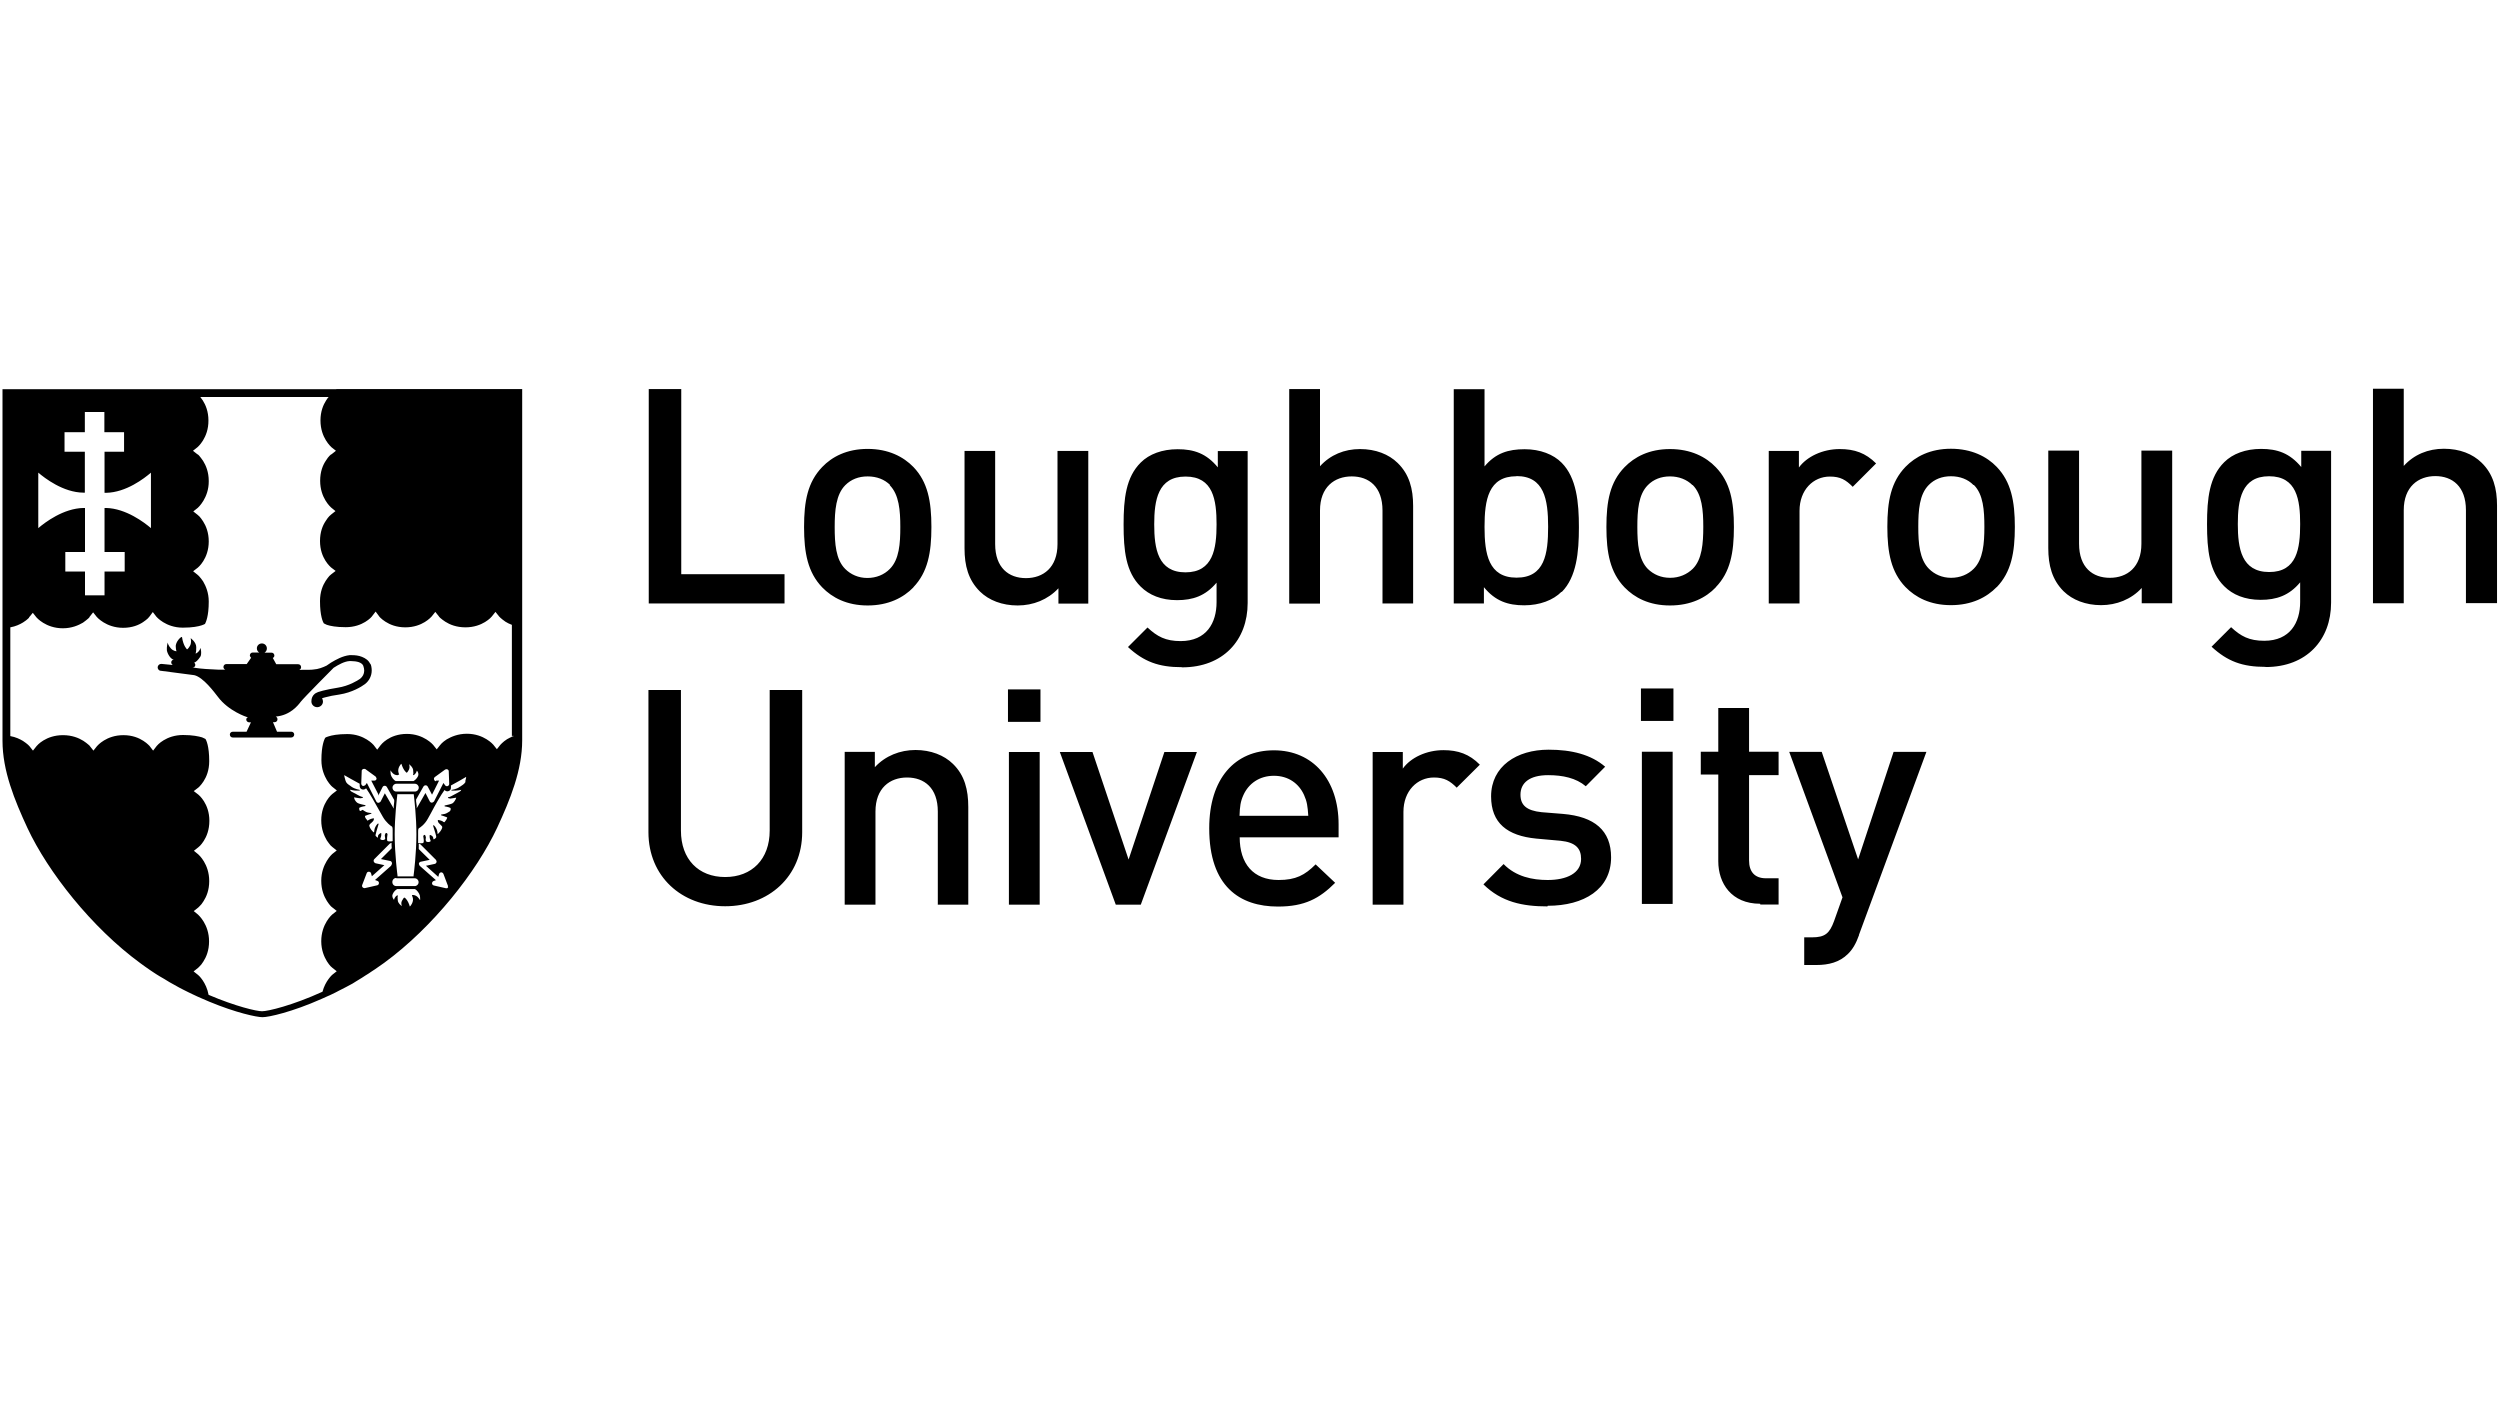 <?xml version="1.0" encoding="UTF-8"?>
<svg xmlns="http://www.w3.org/2000/svg" id="a" width="160" height="90" viewBox="0 0 160 90">
  <path d="m23.7,42.43c.06.16.09.32.09.48,0,.34-.16.66-.43.87-.23.17-.82.54-1.64.67-.36.05-.66.11-.87.17-.1.02-.18.05-.24.07.04.06.06.14.06.21,0,.2-.17.36-.37.36s-.37-.16-.37-.36v-.02c0-.2.07-.36.23-.49.06-.04.12-.06.2-.1.08-.02.19-.06.31-.09.24-.06.57-.13.96-.19.7-.11,1.25-.45,1.42-.57.17-.14.25-.3.26-.51,0-.1-.02-.2-.06-.32-.04-.1-.13-.17-.28-.23-.15-.05-.34-.07-.49-.07-.04,0-.09,0-.12,0-.32.02-.7.23-1.01.43,0,0-1.92,1.93-2.1,2.17-.19.25-.68.87-1.6.95.06.03.11.1.11.17,0,.11-.08.19-.19.19h-.1l.26.61h.92c.1,0,.18.08.18.18s-.08.19-.19.19h-3.75c-.1,0-.18-.08-.18-.19,0-.1.08-.18.19-.18h.88l.28-.6h-.11c-.1,0-.19-.08-.19-.18,0-.07.05-.13.11-.16h-.07s-1.17-.37-1.86-1.3c-.22-.28-.93-1.25-1.51-1.38l-2.14-.28c-.12,0-.21-.12-.2-.24.02-.12.12-.21.25-.2l.72.07c-.06-.03-.11-.11-.1-.19s.08-.15.16-.15c-.21-.04-.41-.39-.44-.6-.02-.22.05-.5.05-.5,0,0,.03.19.2.37.16.19.37.19.37.19,0,0-.04-.05-.05-.28-.04-.32.38-.72.4-.62.08.57.32.78.32.78,0,0,.07-.02.19-.23s.04-.49.04-.49c0,0,.36.25.36.58s-.03.34-.04.39c-.02.07.26-.11.3-.32.02-.1.11.39,0,.54-.15.22-.29.36-.39.37h0s.08.1.07.16c0,.1-.09.16-.18.16.08,0,.15.02.22.03.31.05.91.09,1.46.11h.42c-.07-.03-.12-.1-.12-.17,0-.11.08-.19.19-.19h1.3l.28-.4s-.08-.09-.08-.15c0-.11.08-.19.19-.19h.41c-.1-.06-.15-.15-.15-.27,0-.17.14-.31.32-.31s.32.14.32.32c0,.12-.06.21-.15.27h.45c.1,0,.18.08.18.19,0,.06-.04.12-.1.15l.22.4h1.4c.11,0,.19.08.19.19,0,.08-.05.15-.12.17.47,0,.81,0,.9-.02.33-.02.62-.14.85-.25.08-.06.18-.12.28-.19.33-.2.75-.43,1.19-.48.05,0,.1,0,.16,0,.19,0,.42.02.64.11s.45.23.54.5v-.11Zm9.17,4.68c-.16.06-.3.13-.42.2-.14.09-.25.18-.32.25-.03.03-.06.06-.08.08,0,0-.01.02-.02.02,0,0,0,0,0,0l-.23.29-.23-.29s-.59-.7-1.69-.7c-.57,0-1,.19-1.29.36-.14.09-.25.18-.32.25l-.07.08-.02.02h0s-.23.29-.23.29l-.23-.29s-.59-.7-1.68-.7c-.57,0-1,.18-1.27.36-.14.09-.24.18-.31.25-.03.03-.06.06-.07.08l-.02.02-.23.3-.23-.3s-.59-.7-1.68-.7c-.62,0-1,.08-1.21.15-.11.03-.17.06-.21.09h0c-.05.1-.24.47-.24,1.43,0,.58.19,1,.36,1.29.09.15.18.25.24.32.03.04.06.06.07.07l.02.02h0s.3.24.3.24l-.3.23s-.7.56-.7,1.68c0,.58.19,1,.36,1.29.09.14.18.24.24.32.03.03.06.06.08.07l.02.02h0s.29.23.29.23l-.29.23s-.7.62-.7,1.71c0,.58.18,1,.36,1.29.09.15.18.25.24.32.03.04.06.06.08.07l.02.02.29.23-.29.23s-.7.59-.7,1.71c0,.57.19,1,.36,1.28.09.15.18.25.24.32.03.03.06.06.08.07l.02.02h0s.29.23.29.23l-.29.23s-.44.39-.62,1.08c-1.93.88-3.49,1.25-3.87,1.25-.35,0-1.69-.31-3.42-1.05-.15-.81-.64-1.25-.67-1.27l-.29-.23.29-.23h0l.02-.02.07-.07c.07-.06.16-.17.25-.32.18-.28.36-.7.36-1.28,0-1.11-.69-1.69-.7-1.71l-.28-.23.29-.23h0l.02-.02.07-.07c.07-.06.16-.17.25-.32.18-.28.36-.7.36-1.28,0-1.1-.67-1.68-.7-1.71l-.28-.23.29-.23h0l.02-.02s.05-.04.08-.07c.06-.06.15-.17.24-.31.18-.28.36-.71.36-1.29,0-1.11-.69-1.66-.7-1.67l-.3-.23.3-.23s0,0,0,0l.02-.02s.04-.03.07-.07c.06-.06.15-.17.24-.31.18-.28.36-.7.36-1.29,0-.96-.19-1.34-.24-1.42h-.01s-.11-.06-.21-.1c-.21-.06-.59-.15-1.21-.15-1.1,0-1.67.67-1.69.7l-.23.3-.23-.3s0-.02-.02-.02l-.07-.07c-.06-.06-.17-.15-.31-.24-.28-.18-.7-.36-1.27-.36-1.1,0-1.66.67-1.69.7l-.23.29-.23-.29h0s-.02-.03-.02-.03c-.02-.02-.04-.04-.08-.07-.07-.06-.18-.15-.32-.24-.29-.18-.72-.36-1.3-.36-1.1,0-1.66.66-1.69.7l-.23.29-.23-.29h0s-.02-.02-.02-.02l-.07-.07c-.07-.06-.18-.15-.32-.24-.2-.12-.47-.25-.81-.31v-6.96c.34-.06.61-.19.81-.31.15-.09.25-.18.32-.24l.07-.07v-.02s.24-.29.24-.29l.23.29s.59.7,1.69.7c.57,0,1-.19,1.29-.36.14-.1.25-.19.32-.25.04-.03.06-.06.08-.08,0,0,0-.02.02-.02v-.02l.23-.29.23.29s.59.7,1.69.7c.58,0,1-.18,1.27-.36.14-.09.24-.18.31-.24l.07-.08.02-.02.23-.31.23.3s.59.7,1.69.7c.62,0,1-.08,1.21-.15.11-.04.18-.07.21-.09h0c.05-.1.24-.47.24-1.43,0-.57-.19-1-.36-1.29-.09-.14-.18-.24-.24-.31-.03-.04-.06-.06-.08-.08,0,0-.02,0-.02-.02h0s-.3-.24-.3-.24l.3-.23s.7-.56.7-1.68c0-.57-.18-1-.36-1.28-.09-.15-.18-.25-.24-.32-.03-.03-.06-.06-.08-.07l-.02-.02h0s-.29-.23-.29-.23l.29-.23s.71-.62.7-1.71c0-.58-.18-1-.36-1.29-.09-.14-.18-.24-.24-.32-.03-.04-.06-.06-.08-.08l-.02-.02h-.02l-.29-.23.29-.23s.71-.59.7-1.71c0-.57-.18-1-.36-1.28-.06-.09-.11-.16-.16-.22h8.21c-.05.06-.11.13-.16.22-.18.28-.36.7-.36,1.28,0,1.12.69,1.69.7,1.71l.29.23-.29.23h-.02s-.02,0-.02.02l-.08.07c-.06.06-.15.17-.24.32-.19.28-.36.7-.36,1.28,0,1.1.67,1.68.7,1.71l.28.23-.29.23h0s-.02.02-.02.02l-.08.07c-.06.06-.15.17-.24.32-.19.28-.36.7-.36,1.28,0,1.12.69,1.66.7,1.68l.3.23-.3.23h0l-.02.02-.08.07c-.06.07-.15.18-.24.32-.18.28-.36.7-.36,1.29,0,.96.19,1.34.24,1.42h0s.1.06.2.1c.21.07.59.15,1.21.15,1.09,0,1.66-.66,1.68-.7l.23-.3.23.31h0s.02.03.02.03l.07.07c.06.06.17.15.31.24.28.18.7.36,1.27.36,1.1,0,1.66-.67,1.69-.7l.23-.29.23.29h0s.02.03.02.03l.07.07c.07.06.18.15.32.24.28.18.71.36,1.29.36,1.1,0,1.67-.67,1.69-.7l.23-.29.23.29.02.02.07.07c.06.06.18.15.32.25.11.07.25.14.41.2v7.16l.06-.07Zm-3.04,2.85c-.06.17-.16.24-.33.35-.03.02-.05.04-.08.05-.2.15-.5.19-.51.19-.01,0-.02.02-.02.03,0,.02.01.02.03.02h.22c.11,0,.29-.03.38-.05l-.04.07s-.08.06-.18.11c-.07.04-.16.08-.28.15-.24.14-.31.14-.32.14h0s-.03,0-.03.02c0,0,0,.02,0,.03h0s.1.04.15.04.28-.05.38-.06l-.03.09c-.02.06-.11.19-.19.26-.07.06-.39.12-.51.15-.02,0-.02.02-.02.03s0,.02.02.03c0,0,.22.03.34.09.02,0,.02.02.03.04.02.06-.02.15-.05.18-.03.02-.22.15-.32.17-.12.02-.23.04-.23.04,0,0-.02.02-.02.03,0,0,0,.02.02.02,0,0,.29.09.37.13,0,0,.02.02,0,.06-.02.05-.05.1-.08.14-.02.03-.04.06-.06.08-.02.03-.02.03-.04.03-.02,0-.07-.02-.11-.06-.11-.06-.28-.08-.28-.08,0,0-.02,0-.02.02,0,0,0,.02,0,.02s0,.07.06.15l.09.09c.05.06.12.11.13.15.02.04-.02.16-.13.31-.1.13-.14.15-.17.15,0,0,0-.04,0-.07,0-.05-.02-.12-.04-.19-.06-.16-.18-.29-.19-.29,0-.02-.02-.02-.03,0s-.02.02-.02.03c.1.32.21.67.2.72,0,.06-.13.15-.17.15,0,0,0-.03-.02-.05,0-.03,0-.06-.02-.1-.03-.07-.15-.13-.17-.13,0,0-.02,0-.02,0-.02,0-.02,0-.02.02,0,0-.02.16.03.26.02.05.04.09.03.11,0,.02-.02.02-.05.04-.09.04-.19.02-.25-.03t-.02-.12v-.02c.04-.11,0-.17-.02-.23h0s-.03-.04-.05-.04c-.04,0-.07.06-.08.07v.02c.02.09.05.32.02.39-.02.05-.06.06-.15.06-.02,0-.05,0-.06,0-.05,0-.11-.02-.14-.02,0-.11,0-.59,0-.73,0-.14.02-.2.06-.22.06-.03.36-.23.56-.6l.2-.36c.23-.44.63-1.16.87-1.48.06.07.17.11.26.07.1-.03.16-.13.15-.23v-.13c.32-.17.83-.46.94-.53.02-.02.03-.02.03-.02.02.03-.05.27-.08.35l.07-.11Zm-1.14,6.84s-.07.05-.11.05c-.01,0-.02,0-.03,0l-.79-.18c-.06-.02-.11-.07-.11-.13,0-.06.03-.12.09-.15l.16-.06-1.04-.92s-.06-.1-.05-.15.06-.1.12-.11l.57-.12-.7-.69v-.29s0-.06,0-.06l.06.02s.05.02.06.04l.98.98s.06.1.04.15-.06.1-.12.11l-.56.12.79.71.05-.18c.02-.06.07-.11.14-.11.06,0,.11.04.14.1l.29.77s0,.11-.02.15l.03-.03Zm-1.82.79c-.03-.05-.08-.12-.15-.19-.12-.11-.25-.12-.3-.12-.02,0-.03,0-.03,0,0,0-.02,0-.02.02,0,0,0,.02,0,.03,0,0,.04.06.06.19.03.21-.14.46-.2.5-.12-.42-.32-.57-.33-.57,0,0-.01,0-.02,0,0,0,0,0-.01,0-.02,0-.06.04-.15.21-.06.12-.03.25,0,.33-.09-.06-.24-.19-.26-.35-.02-.21-.02-.25,0-.28v-.02s0-.02,0-.03c0,0-.02-.01-.02-.01-.06,0-.2.14-.22.29-.02-.02-.06-.06-.08-.12-.02-.05-.06-.16,0-.26.06-.15.2-.27.28-.31h1.13c.14.06.28.27.32.41.02.1.02.2.02.28h0Zm-1.83-2.19l-1.04.92.16.06c.06.02.1.08.09.15,0,.06-.05.12-.11.13l-.79.18s-.02,0-.03,0c-.04,0-.08-.02-.11-.05-.04-.04-.05-.1-.03-.15l.29-.76c.02-.06.08-.09.14-.09.07,0,.13.05.14.11l.05.18.8-.71-.56-.12c-.06-.02-.1-.06-.12-.11-.02-.06,0-.12.04-.16l.98-.98s.04-.03.06-.04l.06-.02v.06c0,.09,0,.18.01.27v.02l-.69.69.58.12c.06,0,.11.06.12.11.02.06,0,.12-.04.16v.03Zm.32.81h1.18c.14,0,.25.11.25.25s-.11.25-.25.25h-1.18c-.14,0-.25-.11-.25-.26s.11-.26.25-.26h0Zm-.24-5.8c0-.14.11-.25.25-.25h1.18c.14,0,.25.11.25.25s-.11.25-.25.25h-1.18c-.14,0-.25-.11-.25-.26h0Zm.3.42h1.06c.04.35.17,1.47.17,2.56,0,1.22-.16,2.49-.18,2.64v.06h-1.03v-.06s-.18-1.34-.18-2.64c0-1.11.14-2.25.17-2.56h0Zm2.5-.83c-.07,0-.12-.04-.14-.11-.02-.06,0-.12.05-.16l.66-.48s.1-.04.15-.01c.04.02.06.05.08.09,0,0,0,.02,0,.03l.03.81c0,.06-.04.12-.1.14-.06.02-.13,0-.17-.06l-.1-.14-.6,1.18s-.08.08-.14.08-.11-.03-.14-.09l-.27-.53-.56.98v-.16s-.04-.28-.04-.28v-.12s.47-.83.47-.83c.03-.05.08-.08.14-.08.06,0,.11.03.14.09l.27.51.45-.9h-.19s0,.04,0,.04Zm-2.37-.43s-.04-.06-.06-.2c-.03-.22.14-.46.2-.49.12.42.32.57.33.57s.02,0,.02,0c0,0,.06-.04.14-.21.05-.12.03-.25,0-.33.08.06.23.19.26.36.02.21.02.25,0,.28v.02s0,.02,0,.03c0,0,.02.01.02.01.05,0,.19-.14.22-.29.02.02.05.06.07.11.02.05.05.15,0,.25-.07.15-.21.27-.29.31h-1.13c-.14-.06-.28-.27-.32-.41-.02-.09-.02-.2-.02-.28.03.05.08.12.15.19.11.11.24.12.3.12h.02s.02,0,.02-.02c0,0,0-.02,0-.02l.02.02Zm-1.33,1.33l.26-.52c.03-.06.08-.09.14-.09s.11.03.14.08l.47.83v.11s-.03.28-.03.28v.16s-.57-.98-.57-.98l-.27.53s-.08.08-.14.08-.11-.03-.14-.09l-.6-1.18-.1.14s-.11.07-.16.05-.1-.08-.1-.15l.03-.81s0-.02,0-.03c.02-.04.04-.07.08-.09.05-.02.11-.02.15,0l.66.48s.07.1.06.15c-.02.07-.07.11-.15.11h-.19s.46.89.46.89l-.03.03Zm-1.19,1s-.06-.12-.04-.18c0-.02.02-.03.04-.04.12-.06.34-.09.34-.09.02,0,.02-.02.02-.03s0-.03-.02-.03c-.11-.02-.43-.09-.5-.15-.09-.06-.17-.19-.19-.26l-.02-.09c.11.02.34.06.39.06.06,0,.12-.02.15-.03,0,0,0,0,.02,0,.02,0,.02-.02,0-.04s-.02-.02-.03-.02-.07,0-.31-.13c-.11-.07-.2-.11-.28-.15-.1-.05-.15-.08-.17-.11l-.03-.07c.09.02.27.06.39.06h.22s.02-.02.02-.02c0-.02,0-.03-.02-.03,0,0-.3-.05-.5-.19l-.08-.06c-.17-.11-.28-.19-.32-.35-.02-.08-.1-.32-.07-.34,0,0,.02,0,.03.02.11.06.62.36.95.53v.13c0,.11.05.2.15.23.1.03.19,0,.26-.07.23.32.63,1.04.87,1.47.09.16.16.29.21.37.21.36.5.57.56.6.03,0,.06.08.06.22,0,.13,0,.62,0,.72-.03,0-.09.03-.14.02-.02,0-.04,0-.06,0-.08,0-.13,0-.15-.06-.02-.07,0-.31.02-.39,0,0,0-.02,0-.02,0-.02-.04-.07-.08-.07-.02,0-.03,0-.05.03h0c-.03.06-.06.11-.03.23v.02q.03.08,0,.12c-.06.06-.17.07-.25.03-.02-.02-.05-.02-.05-.04,0-.02,0-.06.03-.11.05-.1.03-.25.03-.26s0-.02,0-.02h-.02s-.13.06-.17.14c-.02.03-.02.07-.02.11,0,.02,0,.05,0,.05-.03,0-.15-.09-.16-.15,0-.05.1-.4.2-.72,0-.02,0-.03-.02-.03,0,0-.02,0-.03,0s-.13.13-.19.29c-.02.07-.04.15-.04.2,0,.02,0,.06-.02.07-.02,0-.06-.02-.16-.15-.11-.15-.15-.27-.13-.32.02-.04.08-.11.14-.15l.09-.09c.06-.07.06-.14.06-.15s0-.02,0-.02c0,0,0-.02-.02-.02,0,0-.16.02-.28.09-.04.02-.09.06-.11.06,0,0-.02,0-.03-.03,0-.02-.03-.06-.06-.08-.03-.04-.06-.09-.07-.14,0-.03,0-.06.02-.06.08-.04.37-.13.37-.13.02,0,.02-.02.02-.03s0-.02-.02-.02c0,0-.1,0-.22-.03-.11-.02-.29-.15-.32-.17l-.13.07ZM2.44,30.24c.42.36,1.61,1.28,2.9,1.29h.09v-2.62h-1.3v-1.25h1.3v-1.29h1.25v1.29h1.26v1.25h-1.25v2.63h.1c1.28-.02,2.45-.93,2.87-1.29v3.55c-.42-.36-1.6-1.26-2.87-1.29h-.1v2.82h1.29v1.25h-1.29v1.52h-1.25v-1.52h-1.26v-1.25h1.26v-2.82h-.09c-1.29.02-2.48.93-2.9,1.29v-3.55h0Zm19.09-5.33H.16v22.5c0,1.92.77,3.8,1.6,5.59,1.31,2.8,4.1,6.36,7.23,8.65.21.15.41.3.62.44.07.05.14.09.21.14.14.09.27.18.41.26.09.05.17.1.26.15.12.08.24.15.36.22l.27.15.34.19c.09.05.18.09.27.14.11.06.22.11.32.16l.27.13.32.15.25.11.51.22c1.71.71,3.03.99,3.4.99h0c.4,0,1.89-.33,3.78-1.17.13-.06.27-.12.4-.18l.14-.06.37-.18.19-.1c.15-.07.29-.15.45-.23.15-.08.28-.15.43-.23l.24-.15.36-.22.23-.15c.14-.08.27-.17.4-.26.07-.04.14-.09.2-.13.2-.14.4-.28.6-.42,3.13-2.29,5.92-5.84,7.23-8.65.83-1.79,1.6-3.68,1.6-5.59v-22.48h-11.9Zm19.99,13.72v-13.73h2.08v11.85h6.61v1.87h-8.69m15.46-7.57c-.37-.37-.87-.56-1.45-.56s-1.06.19-1.43.56c-.6.6-.68,1.62-.68,2.68s.07,2.08.67,2.68c.36.36.85.58,1.42.58s1.08-.21,1.44-.58c.6-.6.67-1.62.67-2.68s-.08-2.08-.68-2.68h.03Zm1.48,6.54c-.64.66-1.6,1.16-2.93,1.16s-2.27-.5-2.91-1.16c-.92-.96-1.16-2.2-1.16-3.86s.23-2.87,1.16-3.84c.63-.66,1.58-1.16,2.91-1.16s2.29.5,2.93,1.16c.92.96,1.15,2.2,1.15,3.84s-.23,2.89-1.16,3.86h.02Zm9.28,1.04v-.98c-.68.73-1.62,1.1-2.61,1.1s-1.84-.33-2.41-.89c-.75-.74-.99-1.66-.99-2.76v-6.24h1.96v5.96c0,1.52.87,2.18,1.97,2.18s2.02-.67,2.02-2.18v-5.96h1.97v9.77h-1.93m8.15-8.13c-1.77,0-2,1.52-2,3.06s.23,3.07,2,3.07,1.99-1.52,1.99-3.07-.21-3.06-1.98-3.06h0Zm-.23,12.2c-1.48,0-2.43-.35-3.45-1.29l1.25-1.25c.62.58,1.16.87,2.12.87,1.66,0,2.3-1.17,2.3-2.49v-1.25c-.71.85-1.52,1.12-2.53,1.12s-1.79-.33-2.33-.87c-.95-.94-1.09-2.31-1.09-3.97s.15-3.03,1.1-3.97c.54-.54,1.37-.85,2.36-.85,1.04,0,1.84.27,2.57,1.16v-1.04h1.91v9.72c0,2.39-1.58,4.12-4.19,4.12h-.02Zm12.84-4.07v-5.96c0-1.52-.87-2.18-1.97-2.18s-2.03.68-2.03,2.18v5.96h-1.97v-13.73h1.97v4.94c.66-.73,1.56-1.1,2.56-1.1s1.84.33,2.41.89c.75.73.99,1.66.99,2.75v6.24h-1.97m8.58-8.14c-1.79,0-2.04,1.51-2.04,3.24s.25,3.25,2.05,3.25,2.02-1.52,2.02-3.26-.25-3.24-2.02-3.24h0Zm2.89,7.39c-.53.54-1.4.87-2.39.87-1.04,0-1.85-.27-2.58-1.16v1.04h-1.93v-13.71h1.97v4.94c.71-.85,1.52-1.1,2.57-1.1.99,0,1.84.33,2.37.87.95.96,1.1,2.53,1.1,4.13s-.15,3.18-1.1,4.14h0Zm8.38-6.82c-.36-.36-.87-.56-1.44-.56s-1.06.19-1.42.56c-.6.6-.67,1.62-.67,2.68s.08,2.08.67,2.68c.37.36.85.57,1.43.57s1.08-.22,1.45-.58c.59-.59.67-1.62.67-2.68s-.08-2.08-.68-2.68h0Zm1.49,6.54c-.63.66-1.59,1.16-2.93,1.16s-2.27-.5-2.91-1.16c-.92-.96-1.16-2.2-1.16-3.86s.23-2.87,1.16-3.83c.64-.66,1.58-1.16,2.91-1.16s2.3.5,2.93,1.16c.93.96,1.16,2.19,1.16,3.83s-.23,2.89-1.16,3.85h0Zm8.77-6.43c-.45-.45-.79-.66-1.47-.66-1.06,0-1.94.85-1.94,2.19v5.93h-1.97v-9.76h1.93v1.06c.5-.69,1.51-1.18,2.61-1.18.95,0,1.66.25,2.33.92l-1.48,1.48m7.71-.1c-.36-.37-.87-.56-1.44-.56s-1.06.19-1.42.56c-.6.6-.67,1.62-.67,2.68s.08,2.08.68,2.68c.36.36.85.58,1.42.58s1.08-.21,1.45-.58c.6-.6.68-1.62.68-2.68s-.07-2.08-.67-2.68h-.02Zm1.49,6.53c-.64.66-1.6,1.16-2.93,1.16s-2.27-.5-2.91-1.16c-.92-.96-1.16-2.2-1.16-3.85s.23-2.87,1.16-3.84c.64-.66,1.59-1.16,2.91-1.16s2.3.5,2.93,1.16c.92.96,1.16,2.2,1.16,3.84s-.23,2.89-1.16,3.86h0Zm9.28,1.04v-.98c-.67.73-1.62,1.1-2.6,1.1s-1.83-.33-2.4-.89c-.74-.74-.98-1.66-.98-2.76v-6.24h1.97v5.96c0,1.52.87,2.18,1.97,2.18s2.02-.67,2.02-2.18v-5.96h1.97v9.77h-1.93m8.13-8.13c-1.77,0-2,1.52-2,3.06s.23,3.07,2.01,3.07,1.98-1.52,1.98-3.07-.21-3.06-1.99-3.06h0Zm-.23,12.2c-1.48,0-2.43-.35-3.45-1.29l1.25-1.25c.62.58,1.16.87,2.12.87,1.66,0,2.3-1.17,2.3-2.49v-1.25c-.71.85-1.52,1.12-2.53,1.12s-1.79-.33-2.33-.87c-.95-.94-1.1-2.31-1.1-3.97s.15-3.03,1.1-3.97c.54-.54,1.37-.85,2.36-.85,1.04,0,1.83.27,2.57,1.16v-1.04h1.91v9.72c0,2.39-1.58,4.12-4.18,4.12h-.02Zm12.83-4.07v-5.96c0-1.52-.87-2.18-1.96-2.18s-2.02.68-2.02,2.18v5.96h-1.97v-13.73h1.97v4.94c.66-.73,1.56-1.1,2.57-1.1s1.84.33,2.41.89c.75.73.99,1.66.99,2.75v6.24h-1.97m-111.43,19.4c-2.79,0-4.91-1.91-4.91-4.74v-9.1h2.08v9c0,1.83,1.12,2.97,2.83,2.97s2.85-1.14,2.85-2.97v-9h2.08v9.1c0,2.83-2.14,4.74-4.93,4.74m13.61-.11v-5.95c0-1.52-.87-2.18-1.97-2.18s-2.02.68-2.02,2.18v5.96h-1.97v-9.78h1.93v.98c.67-.73,1.62-1.1,2.6-1.1s1.83.33,2.4.89c.75.73.98,1.66.98,2.76v6.25h-1.97m4.57,0h1.97v-9.77h-1.97v9.77h0Zm-.06-11.7h2.08v-2.08h-2.08v2.08Zm8.5,11.7h-1.6l-3.58-9.77h2.09l2.31,6.88,2.29-6.88h2.08l-3.59,9.77m10.45-7.02c-.33-.73-1-1.23-1.93-1.23s-1.62.5-1.95,1.23c-.19.42-.23.73-.25,1.33h4.4c-.04-.6-.08-.91-.27-1.33h0Zm-4.12,2.7c0,1.7.87,2.74,2.49,2.74,1.1,0,1.68-.31,2.37-1l1.25,1.18c-1,1-1.95,1.52-3.66,1.52-2.45,0-4.4-1.29-4.4-5.01,0-3.18,1.64-4.99,4.14-4.99s4.14,1.89,4.14,4.74v.83h-6.34Zm13.9-3.16c-.44-.44-.79-.66-1.47-.66-1.06,0-1.95.85-1.95,2.2v5.94h-1.97v-9.77h1.93v1.06c.5-.7,1.51-1.18,2.6-1.18.94,0,1.66.25,2.33.93l-1.49,1.48m5.82,7.59c-1.6,0-2.95-.28-4.1-1.41l1.29-1.3c.79.81,1.85,1.02,2.82,1.02,1.21,0,2.14-.43,2.14-1.35,0-.68-.36-1.06-1.31-1.16l-1.56-.14c-1.85-.18-2.89-.99-2.89-2.7,0-1.93,1.64-2.99,3.68-2.99,1.48,0,2.71.31,3.62,1.09l-1.24,1.25c-.62-.53-1.48-.71-2.41-.71-1.2,0-1.77.5-1.77,1.25,0,.67.39,1.02,1.35,1.12l1.37.11c2.02.17,3.08,1.06,3.08,2.78,0,2.04-1.73,3.1-4.06,3.1m6.03-.12h1.97v-9.74h-1.97v9.77-.03Zm-.06-11.71h2.08v-2.08h-2.08v2.08h0Zm7.63,11.7c-1.84,0-2.68-1.31-2.68-2.72v-5.55h-1.12v-1.46h1.12v-2.8h1.97v2.8h1.89v1.5h-1.89v5.46c0,.71.35,1.14,1.08,1.14h.81v1.68h-1.17m6.32,1.95c-.19.54-.42.93-.71,1.21-.54.54-1.25.71-2.01.71h-.79v-1.77h.5c.83,0,1.12-.25,1.41-1.04l.54-1.52-3.41-9.31h2.08l2.33,6.88,2.27-6.88h2.1l-4.32,11.72" fill-rule="evenodd"></path>
</svg>
